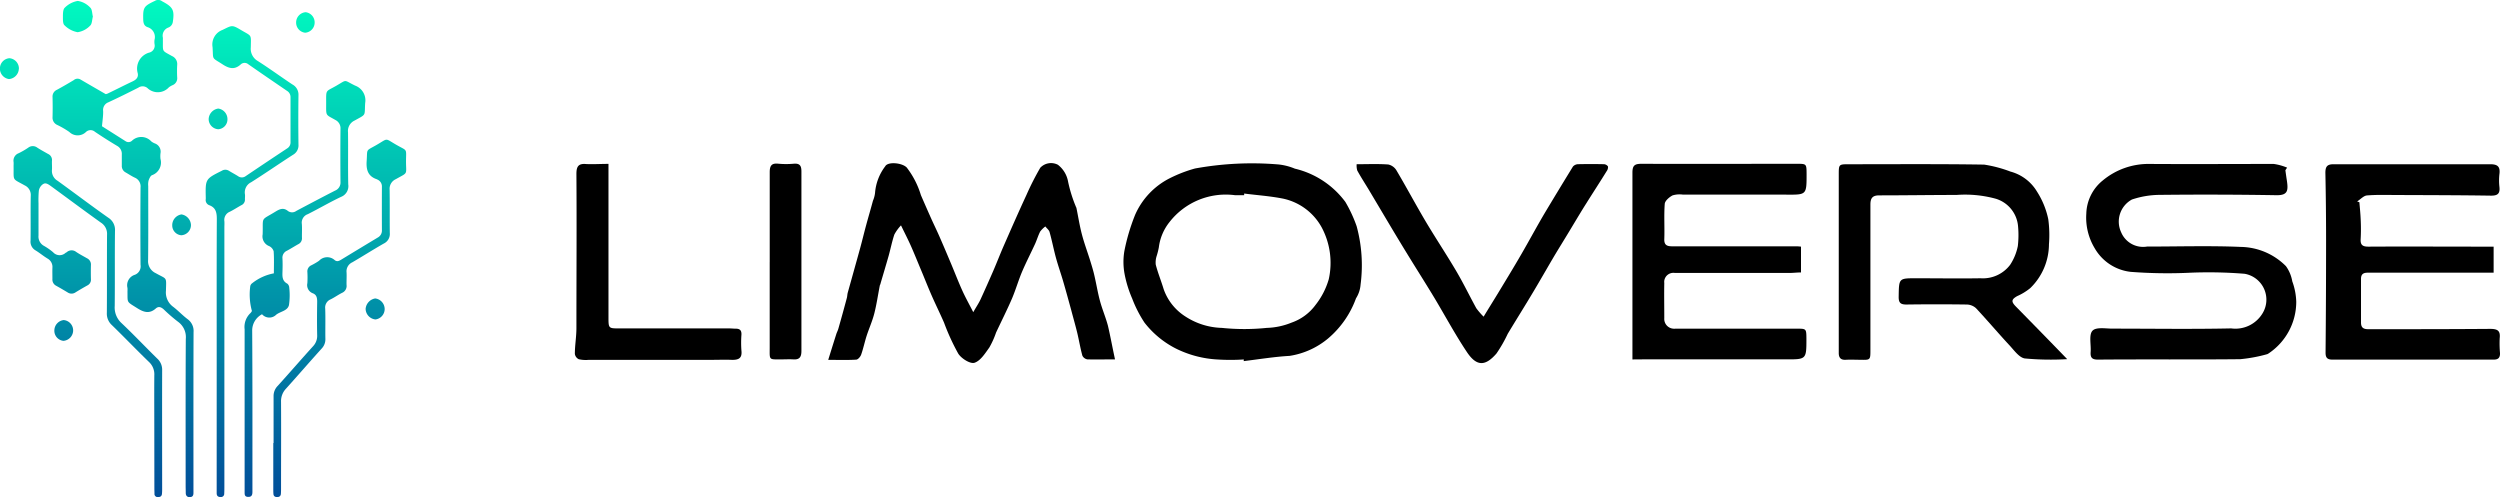 <svg xmlns="http://www.w3.org/2000/svg" xmlns:xlink="http://www.w3.org/1999/xlink" width="118.53" height="23.566" viewBox="0 0 118.53 23.566">
  <defs>
    <linearGradient id="linear-gradient" x1="0.5" y1="1" x2="0.5" gradientUnits="objectBoundingBox">
      <stop offset="0" stop-color="#010b8a"/>
      <stop offset="1" stop-color="#00fac0"/>
    </linearGradient>
  </defs>
  <g id="Group_167080" data-name="Group 167080" transform="translate(-636 -1574)">
    <g id="Group_243" data-name="Group 243" transform="translate(663.256 1581.738)">
      <g id="Group_63" data-name="Group 63">
        <path id="Vector" d="M-399.305-16.346c-.494,0-.9.011-1.308,0a.321.321,0,0,1-.239-.176c-.1-.361-.159-.735-.248-1.1s-.187-.7-.28-1.056c-.124-.45-.246-.9-.377-1.349-.111-.383-.246-.76-.35-1.142s-.187-.812-.3-1.212c-.026-.1-.135-.178-.2-.268a1.157,1.157,0,0,0-.248.246c-.093.183-.152.385-.237.575-.2.435-.413.847-.6,1.28s-.309.871-.492,1.306c-.237.549-.509,1.088-.762,1.628a4.09,4.09,0,0,1-.315.7c-.2.28-.421.635-.707.729-.2.063-.622-.2-.77-.435a10.525,10.525,0,0,1-.672-1.465c-.189-.435-.394-.847-.581-1.273s-.332-.8-.5-1.2-.322-.785-.494-1.173c-.137-.307-.292-.607-.467-.969a2.008,2.008,0,0,0-.315.435c-.111.331-.178.677-.272,1.014-.124.435-.255.871-.383,1.306,0,.035-.029.067-.035.1-.087.446-.152.9-.265,1.339-.093.357-.248.7-.361,1.049-.093.292-.155.594-.257.884-.035.1-.148.234-.234.239-.4.026-.814.011-1.328.011.14-.453.261-.838.383-1.223.029-.089.076-.172.1-.264q.207-.725.4-1.449c.022-.08.02-.168.042-.248.122-.435.248-.884.37-1.326.074-.261.146-.522.218-.784.1-.368.189-.738.287-1.1s.218-.766.32-1.149a1.331,1.331,0,0,0,.1-.374A2.387,2.387,0,0,1-410.2-25.5c.124-.234.806-.168,1.021.059a4.058,4.058,0,0,1,.67,1.306q.233.538.472,1.075c.126.283.263.561.387.841.176.4.348.805.518,1.21.2.467.379.942.586,1.4.146.324.32.633.52,1.025.152-.268.268-.435.355-.627.2-.435.4-.888.594-1.332.168-.39.32-.785.49-1.175.357-.814.714-1.628,1.088-2.435a13,13,0,0,1,.651-1.279.7.7,0,0,1,.836-.14,1.289,1.289,0,0,1,.481.794,6.594,6.594,0,0,0,.357,1.159c.011.035.033.065.041.1.085.414.15.834.257,1.243s.252.8.379,1.2c.079.257.161.514.218.773.093.4.157.805.265,1.2s.27.771.374,1.164C-399.523-17.438-399.431-16.927-399.305-16.346Z" transform="translate(424.914 25.647)"/>
        <path id="Vector-2" d="M-299.532-16.306a13.232,13.232,0,0,1-2.009-.033c-.28-.043-.525-.414-.757-.654-.527-.57-1.028-1.162-1.558-1.729a.672.672,0,0,0-.436-.174q-1.435-.02-2.864,0c-.283,0-.37-.085-.366-.374.015-.888,0-.871.871-.871,1,0,2,.017,3.008,0a1.618,1.618,0,0,0,1.406-.638,2.508,2.508,0,0,0,.364-.888,4.511,4.511,0,0,0,.011-.94,1.491,1.491,0,0,0-1.062-1.306,5.506,5.506,0,0,0-1.859-.178c-1.219,0-2.44.02-3.661.02-.314,0-.418.126-.418.435v6.888c0,.485,0,.483-.479.472-.231,0-.459-.013-.688,0s-.338-.085-.334-.335v-8.442c0-.488,0-.494.477-.494,2.138,0,4.277-.017,6.415.017a6.083,6.083,0,0,1,1.249.331,2.093,2.093,0,0,1,1.258.949,3.893,3.893,0,0,1,.534,1.306,5.545,5.545,0,0,1,.033,1.191,2.908,2.908,0,0,1-.884,2.077,2.689,2.689,0,0,1-.622.381c-.28.159-.29.261-.063.494C-301.17-17.99-300.382-17.187-299.532-16.306Z" transform="translate(370.286 25.596)"/>
        <path id="Vector-3" d="M-377.231-16.316a9.88,9.88,0,0,1-1.267,0,5.024,5.024,0,0,1-1.941-.512,4.408,4.408,0,0,1-1.5-1.234,5.813,5.813,0,0,1-.584-1.142,5.506,5.506,0,0,1-.357-1.147,3.109,3.109,0,0,1-.013-1.108,9.449,9.449,0,0,1,.512-1.721,3.529,3.529,0,0,1,1.635-1.726,6.485,6.485,0,0,1,1.2-.464,15.034,15.034,0,0,1,3.949-.193,2.728,2.728,0,0,1,.786.2,4.177,4.177,0,0,1,2.394,1.576,6.4,6.4,0,0,1,.536,1.154,7.053,7.053,0,0,1,.187,2.766,1.409,1.409,0,0,1-.218.654,4.5,4.5,0,0,1-1.321,1.9,3.725,3.725,0,0,1-1.826.827c-.738.042-1.448.161-2.176.248Zm.017-7.861v.072h-.438a3.378,3.378,0,0,0-3.1,1.273,2.385,2.385,0,0,0-.507,1.2,3.457,3.457,0,0,1-.1.4,1.006,1.006,0,0,0-.047.418c.1.392.257.771.374,1.16a2.517,2.517,0,0,0,1.019,1.292,3.322,3.322,0,0,0,1.741.549,10.413,10.413,0,0,0,2.131,0,3.35,3.35,0,0,0,1.175-.25,2.38,2.38,0,0,0,1.138-.841,3.563,3.563,0,0,0,.625-1.215,3.571,3.571,0,0,0-.338-2.464,2.737,2.737,0,0,0-1.826-1.358c-.612-.122-1.234-.163-1.85-.242Z" transform="translate(408.946 25.621)"/>
        <path id="Vector-4" d="M-275.812-25.272c.02.14.039.283.061.424.083.525.078.771-.494.76q-2.788-.046-5.577-.015a4.232,4.232,0,0,0-1.264.219,1.192,1.192,0,0,0-.514,1.549,1.127,1.127,0,0,0,1.228.682c1.484,0,2.973-.047,4.456.017a3.085,3.085,0,0,1,2.131.912,1.72,1.72,0,0,1,.3.718,3.053,3.053,0,0,1,.189.971,2.943,2.943,0,0,1-1.328,2.459.21.21,0,0,1-.065.029,7.135,7.135,0,0,1-1.265.234c-2.246.024-4.493,0-6.748.02-.28,0-.361-.1-.342-.361.026-.348-.093-.816.087-1.008s.654-.093.995-.1c1.861,0,3.722.03,5.581-.011a1.5,1.5,0,0,0,1.478-.7,1.245,1.245,0,0,0-.838-1.889,21.091,21.091,0,0,0-2.566-.052,22.693,22.693,0,0,1-2.83-.039,2.255,2.255,0,0,1-1.713-1.117,2.809,2.809,0,0,1-.4-1.645,2.09,2.09,0,0,1,.777-1.569,3.385,3.385,0,0,1,2.233-.786c1.959.013,3.918,0,5.877,0a2.567,2.567,0,0,1,.633.175Z" transform="translate(356.91 25.605)"/>
        <path id="Vector-5" d="M-259.373-23.741c.022.268.05.533.061.8a9.04,9.04,0,0,1,0,.942c-.02.294.1.366.377.364,1.837-.011,3.672,0,5.509,0h.418V-20.4h-5.979c-.218,0-.309.089-.309.294v2.065c0,.248.113.322.359.32,1.92,0,3.842,0,5.762-.015.34,0,.494.076.455.435a5.314,5.314,0,0,0,.015.722c0,.2-.072.3-.3.3h-7.647c-.259,0-.327-.107-.324-.346q.024-2.665.024-5.324,0-1.592-.033-3.186c0-.294.083-.407.387-.407h7.429c.355,0,.479.117.436.464a2.75,2.75,0,0,0,0,.614c.035.324-.093.416-.411.411-1.461-.022-2.923-.024-4.384-.03-.494,0-.992-.02-1.484.02-.161.013-.311.187-.467.285Z" transform="translate(343.98 25.591)"/>
        <path id="Vector-6" d="M-331.3-16.312V-25.17c0-.346.113-.418.435-.418,2.451.011,4.9,0,7.355,0,.464,0,.464,0,.467.485,0,.992,0,.984-.966.977H-328.9a1.139,1.139,0,0,0-.5.037c-.157.083-.357.257-.368.4-.043.564,0,1.134-.022,1.7,0,.283.17.311.377.314h5.831a1.8,1.8,0,0,1,.274.015v1.223c-.187,0-.364.024-.54.024h-5.442a.436.436,0,0,0-.5.365.444.444,0,0,0,0,.112c-.011.555,0,1.11,0,1.665a.464.464,0,0,0,.425.5.482.482,0,0,0,.1,0h5.755c.45,0,.455,0,.459.467,0,1,0,.99-1,.988H-330.8Z" transform="translate(381.441 25.616)"/>
        <path id="Vector-7" d="M-353.256-18.341c.263-.435.494-.8.72-1.175.357-.59.716-1.177,1.062-1.776.386-.666.748-1.343,1.138-2,.436-.727.871-1.443,1.308-2.155a.336.336,0,0,1,.244-.115c.407-.009.819-.009,1.228,0a.246.246,0,0,1,.192.109.313.313,0,0,1-.061.218c-.327.529-.668,1.051-1,1.58s-.616,1.019-.925,1.523c-.192.318-.387.629-.577.949-.324.549-.64,1.106-.966,1.652-.4.672-.82,1.339-1.223,2.009a6.537,6.537,0,0,1-.535.935c-.52.6-.932.633-1.4-.065-.555-.829-1.028-1.713-1.542-2.57-.374-.62-.764-1.234-1.145-1.852q-.507-.822-1-1.651c-.329-.551-.653-1.1-.984-1.654-.179-.294-.364-.581-.529-.882a.837.837,0,0,1-.029-.3c.522,0,1.014-.022,1.5.013a.6.6,0,0,1,.387.28c.467.788.9,1.6,1.363,2.383s1,1.589,1.474,2.394c.337.572.627,1.173.947,1.756a3.349,3.349,0,0,0,.346.4Z" transform="translate(396.346 25.609)"/>
        <path id="Vector-8" d="M-437.012-25.579v7.26c0,.542,0,.542.529.54h5.178c.109,0,.218.013.327.013.2,0,.28.085.27.287a5.118,5.118,0,0,0,0,.757c.039.359-.135.435-.436.435-.35-.015-.7,0-1.051,0h-5.757a1.5,1.5,0,0,1-.467-.03.333.333,0,0,1-.187-.255c0-.407.074-.812.074-1.219,0-2.438.017-4.875,0-7.313,0-.361.1-.5.467-.467C-437.732-25.555-437.395-25.579-437.012-25.579Z" transform="translate(438.605 25.611)"/>
        <path id="Vector-9" d="M-418.838-20.928V-25.2c0-.32.1-.435.416-.4a3.973,3.973,0,0,0,.723,0c.292-.024.366.1.364.377v8.5c0,.3-.1.421-.394.4-.178-.011-.361,0-.542,0-.622,0-.568.05-.568-.561v-4.051Z" transform="translate(428.076 25.624)"/>
      </g>
    </g>
    <path id="Group_247" data-name="Group 247" d="M-492.1-36.223l1.121.711a.242.242,0,0,0,.305-.027.639.639,0,0,1,.9.023l.006.007a.68.68,0,0,0,.172.1.413.413,0,0,1,.27.472,1.186,1.186,0,0,0,0,.264.636.636,0,0,1-.4.77c-.078.031-.132.162-.165.257a.809.809,0,0,0-.016.262c0,1.168.007,2.333-.006,3.5a.627.627,0,0,0,.363.628c.545.308.5.145.483.832a.84.84,0,0,0,.346.765c.234.179.439.4.675.579a.688.688,0,0,1,.288.615c-.009,2.333-.005,4.666-.005,7v.627c0,.112-.033.193-.165.2s-.2-.069-.2-.2c0-.11-.005-.22-.005-.33,0-2.321-.006-4.643.007-6.965a.9.9,0,0,0-.37-.821,7.642,7.642,0,0,1-.673-.582c-.12-.11-.247-.164-.378-.047-.3.266-.571.183-.88-.013-.522-.33-.454-.234-.464-.794a1.377,1.377,0,0,0,0-.165.52.52,0,0,1,.35-.625.428.428,0,0,0,.269-.471q-.014-1.832,0-3.664a.45.45,0,0,0-.273-.471c-.149-.069-.286-.163-.428-.244a.342.342,0,0,1-.187-.323c0-.176,0-.352,0-.528a.428.428,0,0,0-.22-.409q-.538-.321-1.055-.67a.314.314,0,0,0-.421.007.566.566,0,0,1-.794,0,4.183,4.183,0,0,0-.568-.33.374.374,0,0,1-.226-.366c.009-.319.008-.638,0-.958a.347.347,0,0,1,.207-.343c.27-.147.534-.3.8-.46a.275.275,0,0,1,.306-.036c.387.227.777.45,1.206.7a.335.335,0,0,0,.1-.029c.4-.192.786-.39,1.184-.578.167-.079.275-.189.237-.382a.787.787,0,0,1,.536-.977l.036-.01a.339.339,0,0,0,.223-.4.78.78,0,0,1,0-.2.489.489,0,0,0-.335-.6c-.155-.058-.193-.183-.2-.343-.015-.59.02-.649.55-.9a.3.3,0,0,1,.337.012.194.194,0,0,0,.029.017c.5.267.57.414.487.969a.334.334,0,0,1-.217.267.411.411,0,0,0-.255.478.838.838,0,0,1,0,.1c.008.6-.066.489.429.77a.412.412,0,0,1,.25.421,5.678,5.678,0,0,0,0,.594.353.353,0,0,1-.221.368.834.834,0,0,0-.172.1.71.71,0,0,1-1,.053l-.021-.02a.357.357,0,0,0-.43-.014c-.47.237-.942.472-1.42.693a.385.385,0,0,0-.247.412C-492.038-36.734-492.072-36.52-492.1-36.223Zm7.107,8.754a2.942,2.942,0,0,1-.08-1.143.219.219,0,0,1,.089-.163,2.345,2.345,0,0,1,1.034-.473c0-.348.015-.7-.01-1.045a.4.4,0,0,0-.222-.25.494.494,0,0,1-.3-.554c.028-.881-.12-.626.628-1.09.2-.121.368-.18.567-.021a.331.331,0,0,0,.4,0c.611-.324,1.222-.647,1.837-.962a.41.41,0,0,0,.258-.412q-.011-1.255,0-2.507a.438.438,0,0,0-.238-.429c-.481-.277-.441-.163-.441-.8,0-.665-.037-.528.467-.817.552-.316.335-.29.907-.014a.743.743,0,0,1,.476.822c-.042.638.076.514-.5.833a.544.544,0,0,0-.314.553c.012.826-.006,1.651.011,2.476a.545.545,0,0,1-.343.592c-.535.253-1.047.555-1.577.82a.425.425,0,0,0-.28.463c.017.218,0,.44.005.661a.3.3,0,0,1-.168.295c-.182.1-.358.215-.542.313a.359.359,0,0,0-.214.366c.011.219.008.44,0,.661s0,.415.229.534a.258.258,0,0,1,.093.193,3.177,3.177,0,0,1-.013.821c-.066.28-.407.3-.607.46a.459.459,0,0,1-.649,0l-.021-.023a.87.87,0,0,0-.467.794c.016,2.442.011,4.885.011,7.327v.3c0,.132-.028.243-.2.239s-.17-.109-.17-.228v-.264c0-2.486,0-4.972,0-7.457a.9.9,0,0,1,.28-.769.426.426,0,0,0,.071-.106Zm-1.668,1.982c0-2.114-.005-4.227.006-6.338,0-.305-.047-.54-.359-.654a.26.26,0,0,1-.165-.293v-.068c-.019-.884-.018-.881.763-1.273a.314.314,0,0,1,.339.005c.14.086.286.163.426.25a.3.3,0,0,0,.365,0q.983-.664,1.973-1.318a.332.332,0,0,0,.152-.307q0-1.057,0-2.114a.339.339,0,0,0-.162-.3c-.616-.421-1.234-.841-1.846-1.269a.269.269,0,0,0-.361.02c-.294.261-.556.182-.852-.011-.536-.349-.434-.183-.475-.814a.737.737,0,0,1,.474-.82c.452-.218.441-.252.877.008.521.311.472.18.462.82a.67.67,0,0,0,.337.651c.555.354,1.088.745,1.635,1.108a.548.548,0,0,1,.288.508q-.015,1.172,0,2.345a.509.509,0,0,1-.264.485c-.665.429-1.315.879-1.981,1.3a.533.533,0,0,0-.293.567c.011.076,0,.154,0,.231a.285.285,0,0,1-.173.29c-.183.1-.357.217-.544.309a.417.417,0,0,0-.258.45c.008.1,0,.2,0,.3v12.25c0,.121,0,.242-.007.364a.154.154,0,0,1-.144.163h-.023c-.121,0-.187-.05-.191-.172q0-.149,0-.3Zm-2.958,3.748c0-.892-.007-1.784,0-2.673a.8.8,0,0,0-.259-.641c-.593-.573-1.162-1.168-1.754-1.743a.73.73,0,0,1-.237-.581c.009-1.232,0-2.464.009-3.7a.628.628,0,0,0-.292-.577c-.795-.568-1.578-1.153-2.367-1.729-.212-.155-.3-.171-.436-.047a.474.474,0,0,0-.14.275,5.03,5.03,0,0,0-.014.594c0,.507,0,1.012,0,1.519a.5.5,0,0,0,.26.492,2.882,2.882,0,0,1,.43.3.414.414,0,0,0,.584.038l.006-.005c.017-.014.04-.019.057-.033a.348.348,0,0,1,.452-.011c.16.107.339.2.514.3a.327.327,0,0,1,.182.323q-.008.331,0,.661a.3.3,0,0,1-.165.3q-.288.16-.569.333a.327.327,0,0,1-.37,0c-.178-.107-.359-.213-.541-.314a.33.33,0,0,1-.181-.324c0-.176-.006-.352,0-.528a.452.452,0,0,0-.231-.439c-.2-.121-.374-.269-.571-.389a.474.474,0,0,1-.234-.467c.011-.7-.005-1.408.009-2.112a.5.5,0,0,0-.284-.5c-.615-.344-.518-.189-.53-.909,0-.066.006-.132,0-.2a.377.377,0,0,1,.242-.418,3.508,3.508,0,0,0,.455-.264.35.35,0,0,1,.426,0c.165.107.339.2.514.3a.312.312,0,0,1,.183.319c-.007.143.009.287,0,.429a.539.539,0,0,0,.266.523c.8.578,1.589,1.176,2.4,1.748a.678.678,0,0,1,.322.628c-.015,1.189,0,2.378-.013,3.565a1,1,0,0,0,.33.813c.574.544,1.119,1.119,1.682,1.672a.708.708,0,0,1,.237.549c-.006,1.883,0,3.763,0,5.644a2.1,2.1,0,0,1-.01.231c-.012.107-.081.147-.183.146a.151.151,0,0,1-.171-.128.135.135,0,0,1,0-.027c0-.088-.005-.176-.005-.264Zm5.655.535c0-.737,0-1.475,0-2.213a.684.684,0,0,1,.2-.5c.561-.619,1.107-1.252,1.667-1.869a.719.719,0,0,0,.2-.533c-.012-.528-.008-1.057,0-1.585,0-.179-.025-.33-.21-.4a.413.413,0,0,1-.255-.479,4.337,4.337,0,0,0,0-.528.316.316,0,0,1,.187-.319,3.033,3.033,0,0,0,.369-.216.528.528,0,0,1,.738-.031c.1.085.2.047.3-.014q.873-.531,1.747-1.057a.374.374,0,0,0,.193-.353q-.005-1.023,0-2.048a.352.352,0,0,0-.209-.343l-.029-.016c-.429-.143-.514-.456-.484-.875.039-.584-.055-.456.435-.734.627-.357.384-.354,1.016,0,.482.274.421.14.414.74,0,.683.114.524-.484.864a.5.5,0,0,0-.293.5c.011.682,0,1.365.008,2.048a.5.5,0,0,1-.278.5c-.506.287-.994.6-1.5.894a.468.468,0,0,0-.272.478c.011.2-.006.4,0,.594a.355.355,0,0,1-.21.374c-.187.093-.357.217-.543.309a.42.42,0,0,0-.259.442c.017.472,0,.946.008,1.42a.637.637,0,0,1-.178.474c-.568.628-1.121,1.269-1.69,1.9a.859.859,0,0,0-.234.624c.008,1.355,0,2.71,0,4.061,0,.1,0,.2-.007.3s-.07.153-.174.154-.171-.04-.18-.148c-.007-.088-.007-.177-.007-.265v-2.147Zm-8.569-20.21c-.04.147-.035.34-.128.421a1.027,1.027,0,0,1-.593.312,1.167,1.167,0,0,1-.622-.328c-.081-.068-.076-.264-.076-.4s0-.35.083-.428a1.13,1.13,0,0,1,.622-.327,1.022,1.022,0,0,1,.591.317C-492.562-41.763-492.57-41.569-492.53-41.414Zm-3.509,2.471a.509.509,0,0,1-.467.484.5.5,0,0,1-.43-.489.489.489,0,0,1,.451-.5A.492.492,0,0,1-496.038-38.943Zm9,2.382a.528.528,0,0,1,.455-.5.506.506,0,0,1,.436.514.467.467,0,0,1-.439.467A.485.485,0,0,1-487.042-36.561Zm5.025-4.588a.482.482,0,0,1-.452.492.481.481,0,0,1-.426-.484.488.488,0,0,1,.452-.488A.485.485,0,0,1-482.017-41.149Zm-5.864,9.609a.484.484,0,0,1-.456.486.467.467,0,0,1-.432-.474.518.518,0,0,1,.438-.514A.532.532,0,0,1-487.881-31.54Zm8.283,3.953a.546.546,0,0,1,.453-.471.51.51,0,0,1,.448.509.5.5,0,0,1-.438.487A.517.517,0,0,1-479.6-27.587Zm-14.759,1.027a.5.5,0,0,1,.443-.473.492.492,0,0,1,.445.532.5.5,0,0,1-.457.453A.48.48,0,0,1-494.357-26.561Z" transform="translate(1132.935 1616.208)" fill="url(#linear-gradient)"/>
  </g>
</svg>
